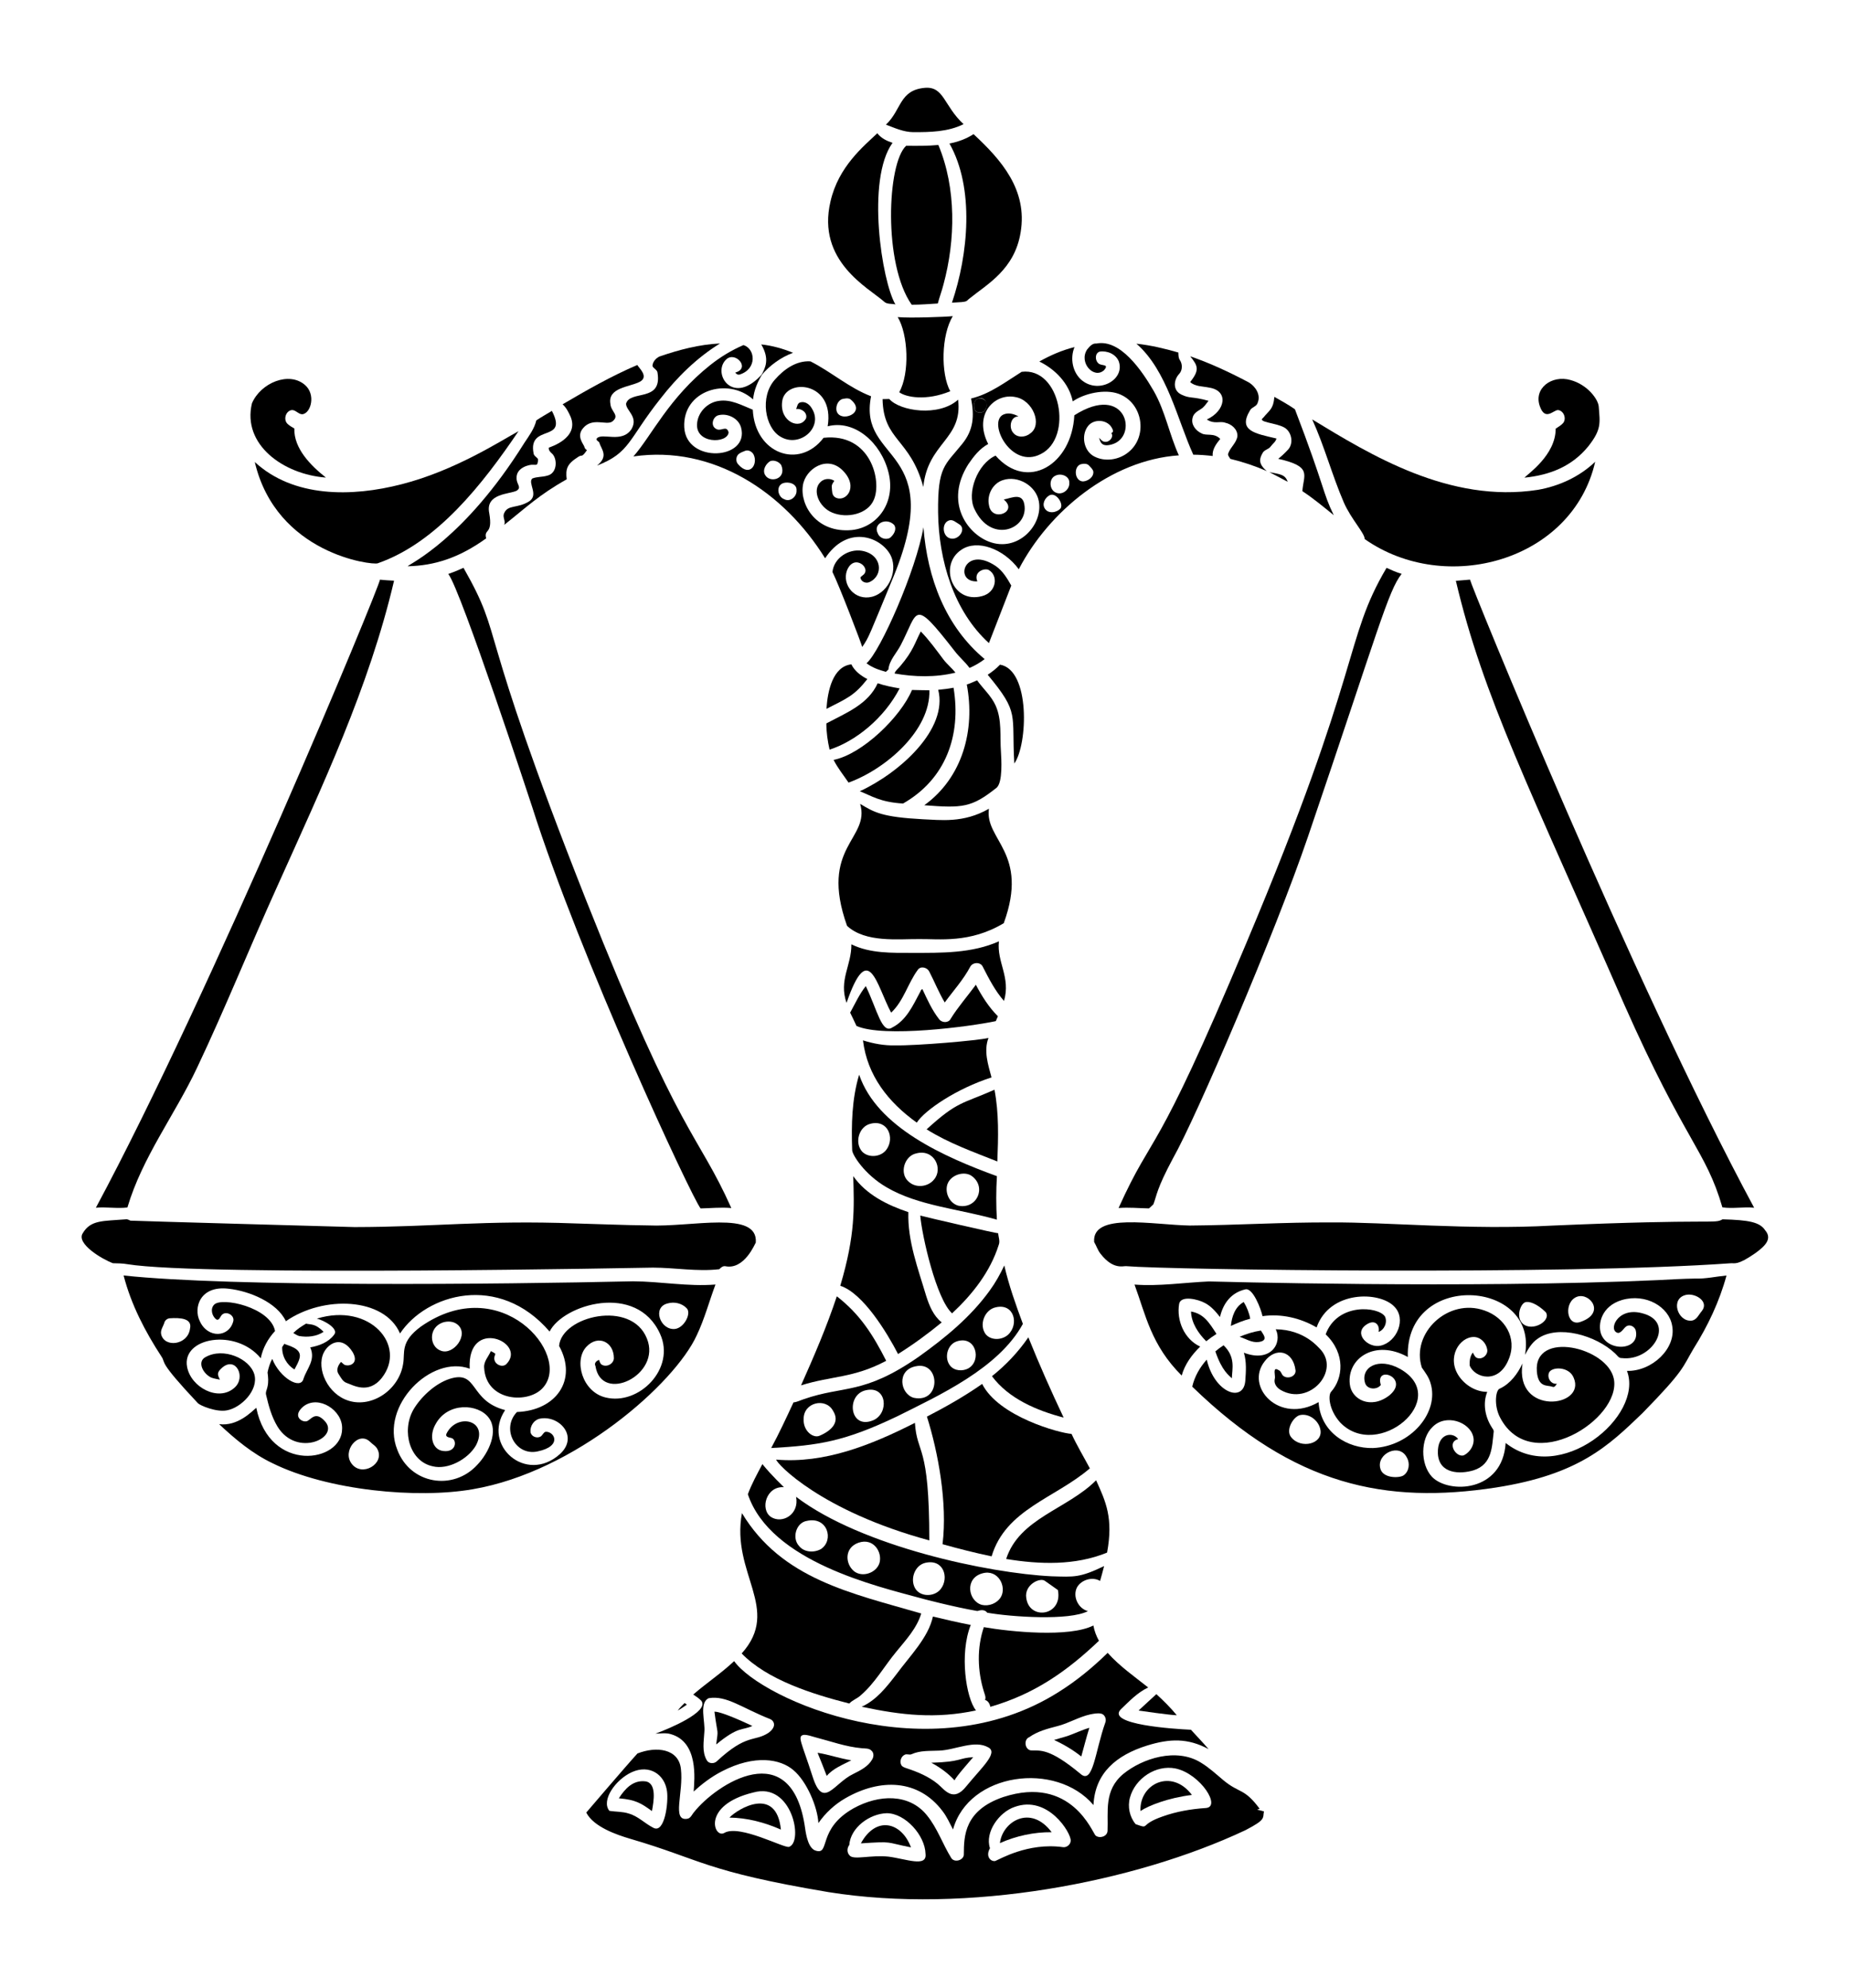 <?xml version="1.0" encoding="UTF-8"?>
<!DOCTYPE svg  PUBLIC '-//W3C//DTD SVG 1.1//EN'  'http://www.w3.org/Graphics/SVG/1.1/DTD/svg11.dtd'>
<svg enable-background="new 0 0 1633 1754.971" version="1.1" viewBox="0 0 1633 1755" xml:space="preserve" xmlns="http://www.w3.org/2000/svg">

	<path d="m816.32 77.545c17.051-1.434 16.61 15.682 34.212 32.082-13.713 6.819-29.405 7.088-44.381 7.054-8.511-0.076-16.34-3.67-24.135-6.634 13.925-13.04 11.662-30.457 34.304-32.502z"/>
	<path d="m774.4 117.65c3.317 4.327 8.351 6.81 13.444 8.46-23.438 32.552-9.412 122.42 2.525 142.66-3.376-0.867-7.509 0.084-10.135-2.593-13.409-11.941-59.624-35.466-47.159-88.324 7.056-30.829 29.076-48.524 41.325-60.199z"/>
	<path d="m838.08 126.71c7.517-1.431 14.833-4.1 21.273-8.275 24.502 22.751 47.821 49.168 41.552 86.733-5.281 32.75-29.65 45.831-44.709 58.052-4.282 3.086-0.504 3.253-15.902 3.999 14.462-42.638 20.05-101.13-2.214-140.51z"/>
	<path d="m799.88 128.7c9.445 0.101 18.966 0.21 28.412-0.699 15.964 38.096 15.123 83.932 4.563 122.98-1.44 5.733-3.561 11.264-5.059 16.971-7.677 0.429-15.346 1.12-23.032 1.086-25.278-35.865-21.711-125.07-4.884-140.34z"/>
	<path d="m841.06 279.12c-10.267 16.604-10.724 50.89-2.273 66.294-21.095 8.745-39.167 5.35-45.029 0.867 9.353-16.686 7.929-51.002-1.347-66.327 10.471 1.026 42.237-0.16 48.649-0.834z"/>
	<path d="m967.9 303.28c21.076-4.041 40.07 23.857 50.577 42.041 10.11 17.762 13.688 38.202 22.089 56.697-60.198 4.127-114.91 49.83-141.28 100.54-13.401-18.148-36.78-26.702-50.711-17.173-20.085 13.19-8.166 47.983 18.217 40.929 12.851-3.243 14.77-18.303 5.775-23.201-4.125-1.763-13.365 1.941-9.85 10.152-21.055 1.12-11.699-32.426 16.34-13.461 6.095 4.276 9.992 10.817 13.587 17.173-0.419 1.006-19.707 50.732-19.724 50.787-31.134-28.247-44.387-73.377-44.869-115.42-0.406-40.729 5.985-41.378 21.281-60.418 10.092-12.386 10.77-24.656 7.854-40.096 16.618-3.973 30.423-14.648 44.642-23.563 34.319-4.337 45.722 58.146 16.979 72.548-26.348 13.83-47.294-28.126-33.185-34.784 4.344-2.012 9.428-0.657 13.393 1.633-7.046-0.143-8.679 9.816-4.765 14.286 3.527 4.706 10.75 4.344 14.993 0.808 11.312-7.575 2.536-29.432-12.838-32.183-17.888-3.82-37.705 14.666-24.127 41.426-7.517 4.041-12.872 10.977-17.586 17.897-21.106 33.543-0.964 60.91 18.2 68.28 25.212 9.832 48.1-14.442 44.07-35.702-2.542-13.705-18.419-22.931-31.594-18.621-9.134 2.795-14.488 13.25-12.35 22.401 2.566 15.234 26.296 5.515 12.964-5.253 7.151-1.331 17.371-6.949 18.461 6.263 1.723 20.494-29.826 32.484-44.17 2.357-7.258-14.361 2.496-40.185 18.512-47.378 28.077 31.96 67.305 8.022 69.526-35.601 46.033-29.33 57.026 19.262 32.991 25.751-8.725 2.421-10.101-1.874-11.078-5.901 1.389 1.515 2.795 3.443 5.068 3.569 3.99 0.505 8.115-4.159 5.649-7.888 2.643-0.488 1.17-3.224 0.362-4.706-4.293-7.383-16.264-7.896-21.197-0.926-5.943 8.166-3.46 21.618 5.716 26.408 9.664 5.093 22.199 3.047 30.44-3.889 17.199-14.062 12.52-43.547-8.881-51.385-12.109-4.385-29.991-0.534-40.458 6.684-3.277-16.057-15.701-28.462-29.498-35.197 9.757-5.506 20.145-10.026 31.047-12.737-4.15 9.976-1.76 22.78 6.878 29.641 15.169 11.854 37.841-1.177 32.191-17.013-2.626-6.474-10.253-9.673-16.887-8.62-4.142 1.305-4.192 7.383-1.389 10.043 2.41 3.108 10.476 0.292 5.236 6.381-8.99 8.102-22.481-6.783-14.917-18.276 2.131-2.547 4.572-5.713 8.319-5.3m-104.08 48.531c-3.999 0.8-4.42 5.514-3.906 8.814 0.943 4.63 8.368 4.815 10.068 0.623 2.745-4.184-0.732-11.314-6.162-9.437m90.033 58.094c-6.516 2.366-5.329 14.959 2.164 15.128 4.436-0.269 9.63-3.898 9.041-8.831-0.581-2.18-2.407-3.696-3.864-5.278-1.886-1.97-4.967-1.625-7.341-1.019m-21.972 9.934c-6.364 2.509-5.867 12.804 0.362 15.153 5.607 2.374 12.063-2.812 11.626-8.721 0.354-5.986-7.273-8.714-11.988-6.432m-5.875 17.661c-3.754 2.273-6.415 7.501-3.704 11.541 3.073 4.899 10.725 3.628 13.983-0.387 2.585-4.494-4.623-14.786-10.279-11.154m-88.375 21.997c-6.541 2.332-5.842 13.562 0.648 15.692 7.842 2.685 15.374-8.471 8.14-12.518-2.719-1.524-5.387-4.386-8.788-3.174z"/>
	<path d="m582.01 314.79c17.283-5.969 35.205-10.691 53.54-11.558-20.524 12.669-37.941 29.851-52.664 48.843-28.483 35.947-26.584 47.619-55.914 58.987 10.721-8.524 3.645-14.461 1.911-20.625-0.892-0.976-3.022-1.801-2.046-3.401 4.828-5.32 22.246 4.642 30.626-8.25 6.25-10.904-5.011-16.251-4.824-22.426 3.471-12.256 31.931-1 27.789-27.048-0.109-2.812-3.452-3.78-4.47-6.07-1e-3 -3.662 2.929-6.903 6.052-8.452z"/>
	<path d="m1003.1 303.44c12.569 1.355 24.893 4.277 37.024 7.778 0.109 2.315 0 4.815 1.431 6.819 2.323 3.569 2.273 8.763-0.615 12.013-4.535 4.635-6.344 14.073 1.549 18.183 8.125 3.987 9.122 1.424 24.27 5.632-2.046 2.559-3.771 5.522-6.667 7.24-3.073 1.945-6.785 4.016-7.417 7.955-1.473 5.716 2.761 11.188 7.77 13.461 4.426 2.671 11.036-0.769 16.668 4.984-3.51 4.327-7.164 9.134-6.692 15.077-5.682-0.657-11.39-1.12-17.098-1.145-13.89-30.298-23.002-74.387-50.223-97.997z"/>
	<path d="m671.97 304.09c9.664 1.027 19.076 3.712 28.058 7.366-10.843 4.049-20.473 11.087-27.957 19.867 3.586-6.853 7.486-14.23-0.101-27.233z"/>
	<path d="m627.14 322.14c8.906-7.046 18.68-13.006 29.127-17.493 10.577 3.326 12.101 20.997-3.106 25.945-1.599 0.598-3.308-0.286-4.15-1.65 13.889-3.808-0.136-19.284-8.056-11.533-12.832 12.25 6.13 42.342 32.334 12.249-4.386 6.97-7.736 14.69-8.561 22.965-22.364-20.177-62.498-7.842-60.729 24.758 1.735 32.039 57.819 28.793 50.139 0.067-2.231-8.115-11.718-12.779-19.648-10.91-4.942 0.934-7.45 8.494-3.157 11.617 4.855 3.935 9.749-3.564 11.811 3.569-0.845 10.201-30.075 10.338-27.772-8.401 1.044-9.774 9.311-18.023 19-19.354 10.7-1.717 20.532 3.906 30.104 7.762 1.877 38.656 40.912 53.167 62.497 24.8 41.649-4.513 51.663 38.159 44.364 54.685-5.256 12.702-23.764 16.781-36.746 11.348-11.688-4.786-17.837-19.607-10.523-26.804 3.148-3.367 8.637-3.78 12.417-1.221-1.229 1.658-2.568 3.502-2.264 5.691 0.303 3.056-0.059 6.937 2.938 8.822 9.061 5.138 21.23-8.643 7.097-23.293-13.903-14.651-33.468-1.722-35.567 12.905-2.625 17.232 12.034 42.127 43.11 39.313 23.283-2.416 39.117-25.01 32.427-51.048-6.504-25.844-29.632-46.742-53.641-40.551 6.527-39.894-37.587-42.818-40.163-21.972-2.415 17.962 15.696 25.476 21.096 14.926 1.397-5.009-4.133-8.991-8.738-8.166 0.892-2.138 1.069-5.396 3.839-5.943 4.26-1.128 8.242 2.037 10.144 5.632 10.29 16.661-11.155 35.05-28.016 24.581-13.412-7.93-18.264-35.037-4.815-50.19 7.837-9.024 18.865-17.013 31.4-16.214 18.444 9.26 34.144 23.403 53.557 30.828-11.916 59.906 68.991 43.156 18.124 163.32-19.737 47.656-19.955 49.465-25.928 58.01-0.899-3.459-20.286-54.25-26.257-66.176 1.187-12.307 14.218-20.717 25.987-18.739 18.11 3.218 19.229 22.068 6.617 27.654-3.199 1.549-7.905-0.522-7.871-4.378 0.631-0.581 1.288-1.128 1.987-1.642 8.537-5.873-7.824-20.027-14.016-4.032-4.338 12.552 7.019 26.757 22.182 23.007 15.515-4.075 23.933-24.691 15.431-38.379-9.327-15.047-37.479-24.871-56.815 4.394-36.294-58.499-98.783-100.11-169.22-89.915 16.098-18.256 31.164-51.607 68.033-80.846m116.04 30.246c-3.654 1.557-5.43 6.053-4.857 9.833 2.241 11.94 28.044 2.582 12.105-9.866-2.256-1.137-4.933-0.472-7.248 0.033m-85.571 45.695c-1.776 0.657-3.536 1.389-5.11 2.424-2.946 2.054-3.418 6.793-0.935 9.403 10.318 11.836 17.763-0.153 13.646-8.587-1.363-2.643-4.705-4.461-7.601-3.24m22.418 8.965c-3.906 2.264-7.189 7.728-4.765 12.139 4.169 7.743 19.386 3.897 14.37-8.469-1.928-3.047-6.137-4.781-9.605-3.67m11.061 19.581c-6.331 2.492-4.63 12.122 1.237 14.151 5.177 2.77 11.163-2.416 10.784-7.812 0.506-6.104-7.441-8.031-12.021-6.339m83.762 44.305c1.465 4.184 7.012 6.095 10.792 3.906 3.191-2.635 6.297-7.467 3.569-11.457-6.92-6.921-18.898-0.964-14.361 7.551z"/>
	<path d="m1050.6 314.57c17.956 6.171 35.18 14.277 51.941 23.167 5.733 3.578 10.514 10.86 7.644 17.72-0.808 3.544-5.261 3.855-6.794 6.861-10.828 17.963 4.215 20.354 23.31 24.825-0.497 2.795-3.342 4.638-4.958 6.903-1.827 2.829-5.935 2.946-7.341 6.095-2.28 4.182-4.457 8.919 3.805 15.784-10.405-4.554-21.197-8.149-32.225-10.817-0.775-1.549-2.568-3.031-1.776-4.908 1.945-5.438 7.332-9.26 8.065-15.187 0.21-6.086-5.219-10.607-10.75-11.794-4.915-1.764-9.514 1.585-16.247-2.862 16.617-7.666 19.474-25.46 2.054-28.142-5.64-1.238-12.282-0.775-16.777-4.899 8.589-10.842 6.811-14.346 0.049-22.746z"/>
	<path d="m496.62 356.95c21.408-12.585 43.051-24.91 65.915-34.717 1.611 2.841 10.539 10.442 2.088 14.909-8.948 4.575-28.176 5.013-25.852 19.236 0.388 7.351 8.947 10.334 1.423 15.961-5.386 3.241-17.508-4.051-25.558 5.75-6.093 7.14 0.487 13.982 1.136 16.222 0.311 1.322 1.044 2.475 2.34 3.073-4.959 7.317-4.088 3.536-7.652 5.935-10.107 6.401-11.3 10.645-10.237 19.867-24.425 13.685-35.923 25.017-55.148 40.206 1.49-3.46-1.709-6.802-0.126-10.178 3.323-7.995 11.726-3.979 22.266-10.666 8.482-5.74-1.453-15.966 2.568-20.044 4.091-1.726 8.738-1.237 12.989-2.483 9.637-1.989 9.306-15.604 4.302-19.741-1.482-1.313-2.972-2.913-2.643-5.059 1.004-0.478 27.171-8.368 19.202-27.385-1.802-3.941-3.747-7.956-7.013-10.886z"/>
	<path d="m269.41 340.07c9.305 8.355 5.171 23.878-1.86 25.558-4.243 0.775-6.794-4.807-11.078-3.359-4.638 1.599-6.28 8.553-2.66 11.946 1.751 1.684 3.906 2.862 5.994 4.1-0.505 17.621 14.419 32.663 27.864 43.32-37.513-2.792-74.017-29.096-65.283-65.536 7.711-18.193 33.008-28.616 47.023-16.029z"/>
	<path d="m1386.3 335.52c14.855 4.006 24.475 16.923 24.918 23.554 1.1 14.486 2.568 20.001-9.235 34.995-14.405 17.615-33.577 25.33-56.352 27.662 2.664-3.107 27.657-19.863 27.57-43.278 2.214-1.566 4.739-2.837 6.549-4.925 3.199-3.881 0.648-10.885-4.403-11.499-3.92-0.279-11.34 10.042-16.037-3.123-5.934-15.862 10.289-28.161 26.99-23.386z"/>
	<path d="m1124.9 350.38c6.103 3.519 12.4 6.903 18.141 10.961 26.905 70.252 24.183 72.953 34.279 93.501-9.041-7.324-17.973-14.816-27.713-21.206 0.947-14.455 9.256-21.718-21.323-28.555 2.845-2.256 5.497-4.739 7.98-7.391 5.985-5.396 4.251-16.365-2.618-20.254-7.392-4.249-24.223-4.557-18.655-8.57 5.776-7.066 8.93-7.521 9.909-18.486z"/>
	<path d="m869.99 361.25c-1.701 4.192-9.125 4.007-10.068-0.623-2.313-14.862 16.221-8.757 10.068 0.623z"/>
	<path d="m779.04 352.38c1.961 0 3.94-0.017 5.926-0.118 9.374 10.748 43.713 15.99 60.763 0.598 4.233 35.16-26.779 37.751-30.727 77.044-11.586-42.92-35.235-40.632-35.962-77.524z"/>
	<path d="m473.42 371.13c4.479-2.946 9.151-5.59 13.73-8.368 14.783 28.35-21.158 11.009-16.188 37.343 0.202 2.332 2.643 3.342 3.889 5.085 0.252 1.364-0.084 2.753-0.446 4.091-0.657 1.743-2.711 0.901-4.083 1.044-2.293-0.298-14.675 2.111-14.345 11.685-0.121 5.756 4.772 8.047 0.168 11.179-6.161 3.249-28.023 2.176-24.261 20.035 3.361 19.287-5.049 13.115-2.753 22.089-24.014 17.316-45.791 24.122-69.307 24.623 1.932-2.246 50.009-24.074 103.06-108.97 4.126-6.236 8.789-12.432 10.54-19.84z"/>
	<path d="m1158.3 370.31c50.942 30.926 121.13 74.321 199.24 62.143 18.688-3.283 36.788-11.567 50.543-24.783-20.037 87.673-132.03 118.5-203.47 68.255 0.087-5.162-11.906-17.461-18.411-32.309-10.379-24.026-17.038-49.474-27.906-73.306z"/>
	<path d="m457.69 380.69c-31.503 46.515-71.968 98.489-124.31 116.64-4.815 1.815-89.415-8.204-108.48-89.427 34.046 31.439 85.371 31.089 129.75 19.581 46.989-12.008 87.153-38.167 103.04-46.797z"/>
	<path d="m1120.5 416.84c9.223 1.84 13.988 1.961 16.113 8.502-5.321-2.946-10.767-5.64-16.113-8.502z"/>
	<path d="m815.12 465.52c3.523 45.008 19.447 87.531 54.054 116.39-4.117 3.14-8.612 5.758-13.368 7.795-3.906-5.337-9.058-9.58-13.057-14.833-37.28-47.819-31.798-35.822-47.58-5.514-3.662 7.231-10.152 13.326-10.986 21.761-0.774 0.665-1.541 1.339-2.281 2.037-5.994-1.701-12.047-3.704-17.013-7.593 12.225-10.306 43.983-82.805 50.231-120.04z"/>
	<path d="m395.69 506.75c4.563-1.583 9.058-3.393 13.444-5.447 37.4 65.95 8.362 40.634 108.33 293.7 83.944 211.77 97.86 204.05 128.07 271.54-9.024-0.792-18.066 0.118-27.09 0.354-7.54-8.838-106.78-222.13-148.72-354.58-0.328-1.012-63.129-192.31-74.022-205.56z"/>
	<path d="m1223.9 501.34c4.336 1.987 8.721 3.94 13.326 5.295-12.025 15.37-19.985 47.706-82.625 231.9-29.16 85.636-98.81 248.24-119.15 284.01-14.747 27.493-14.306 32.842-17.342 40.685-1.38 1.145-2.509 2.61-3.973 3.645-8.923-0.21-17.855-1.069-26.77-0.362 32.222-71.171 30.168-36.855 112.64-233.59 103.58-245.8 85.816-267.01 123.9-331.58z"/>
	<path d="m335.38 511.78c4.142 0.337 8.292 0.775 12.459 0.892-22.081 94.296-63.654 182-102.77 269.15-24.27 53.489-46.082 108.06-71.26 161.15-19.581 41.443-48.203 78.694-61.344 123.08-9.26 1.12-18.562-0.631-27.831 0.21 101.72-189.47 249.87-546.91 250.75-554.48z"/>
	<path d="m1285.1 512.79c4.142-0.412 8.317-0.606 12.476-1.052 0.467 4.194 142.62 353.66 250.8 554.54-9.336-0.951-18.722 1.027-28.024-0.337-14.596-50.401-32.612-57.129-86.775-179.41-83.558-191.24-124.3-271.01-148.48-373.74z"/>
	<path d="m812.78 557.5c7.45 7.618 13.646 16.331 20.061 24.825 3.182 4.142 7.307 7.442 10.565 11.533-17.602 4.319-36.03 3.856-53.792 0.749 0.825-2.719 3.283-4.327 4.992-6.44 11.708-13.79 12.881-20.571 18.174-30.667z"/>
	<path d="m751.47 586.54c2.938 5.901 8.376 10.051 14.143 12.989-11.397 14.488-17.434 16.813-36.089 26.29 1.001-16.264 5.805-37.454 21.946-39.279z"/>
	<path d="m871.83 595.71c3.94-2.568 7.644-5.514 10.91-8.907 26.857 4.727 24.507 70.553 12.594 87.272-2.641-44.17 5.059-44.05-23.504-78.365z"/>
	<path d="m853.39 604.3c3.165-0.85 6.044-2.458 9.083-3.67 5.379 7.492 12.56 13.764 16.382 22.317 5.699 12.796 3.679 27.098 4.672 40.677 0.296 5.389 1.962 27.561-4.1 32.048-21.944 17.437-29.877 17.832-63.558 15.254 33.82-24.453 45.101-66.404 37.521-106.63z"/>
	<path d="m774.74 603.23c6.28 2.164 12.821 3.401 19.362 4.521-13.584 26.247-38.687 46.601-61.84 54.087-1.726-7.593-2.854-15.372-2.828-23.167 18.107-9.571 36.829-16.924 45.306-35.441z"/>
	<path d="m828.16 609c4.529-0.429 9.058-0.96 13.536-1.827 6.943 41.985-6.796 80.64-44.566 102.24-20.36-1.219-27.864-6.817-38.16-10.843 35.52-16.453 78.054-54.879 69.19-89.569z"/>
	<path d="m805.02 609.15c5.118 0.202 10.237 0.16 15.355 0.278 1.03 35.316-38.139 69.391-71.353 81.522-4.495-6.617-9.588-12.88-13.2-20.052 25.39-5.118 59.18-37.912 69.198-61.748z"/>
	<path d="m759.25 709.71c12.492 7.526 19.3 11.656 55.274 13.587 15.343 0.569 35.832 3.712 58.406-9.277-4.002 27.58 35.834 38.612 13.09 101.04-29.907 17.965-57.422 13.758-74.788 14.025-18.384-0.158-47.273 3.382-63.532-11.659-24.99-70.103 20.734-76.464 11.55-107.72z"/>
	<path d="m805.38 841.27c25.65-8e-3 52.437 0.488 76.37-10.195-2.045 18.422 10.639 31.839 4.47 52.614-7.913-8.982-13.385-19.766-18.798-30.348-2.138-4.302-8.923-3.872-11.028 0.236-6.078 11.449-14.867 21.062-22.468 31.476-5.27-8.797-9.016-18.377-13.747-27.435-1.827-3.502-7.442-4.992-9.976-1.456-8.873 11.988-12.467 27.486-23.596 37.882-12.929-24.201-19.843-65.282-39.364-8.612-7.038-20.287 4.463-32.936 4.268-51.713 16.669 8.166 35.778 7.526 53.869 7.551z"/>
	<path d="m839.16 899.47c6.566-10.624 14.892-19.993 22.233-30.062 5.261 10.026 11.39 19.783 19.454 27.822-0.623 1.414-1.237 2.845-1.844 4.293-22.557 4.812-99.104 14.945-122.99 4.243-1.835-3.931-3.637-7.871-5.573-11.727 4.361-7.938 8.132-16.323 13.798-23.436 10.241 21.275 14.224 42.768 23.462 36.484 12.173-6.179 18.091-19.193 24.177-30.651 0.766-1.019 0.892-2.946 2.382-3.098 4.26 9.209 8.502 18.596 14.816 26.635 2.425 3.133 8.208 3.344 10.085-0.503z"/>
	<path d="m872.52 916.37c-4.336 11.491-0.337 23.613 2.711 34.86-30.607 9.765-58.948 28.867-65.982 39.919-25.198-18.058-43.686-41.503-47.504-72.633 9.201 2.904 18.79 4.672 28.471 4.42 18.718 0.338 72.958-4.23 82.304-6.566z"/>
	<path d="m758.37 948.81c15.847 46.575 75.263 72.669 121.61 89.595-0.783 12.771-0.774 25.617-0.033 38.404-33.38-9.582-69.47-12.178-97.315-28.555-19.851-11.481-30.461-29.079-30.415-32.806-0.783-22.316-0.329-45.087 6.153-66.638m10.06 43.303c-10.405 2.425-14.387 17.039-7.282 24.758 5.859 5.808 16.836 4.622 21.483-2.155 7.261-10.271 0.994-26.485-14.201-22.603m40.374 26.19c-10.573 2.18-15.212 17.821-6.743 24.926 6.289 5.927 17.097 4.782 22.418-1.877 8.152-9.407 0.256-27.234-15.675-23.049m27.443 27.342c-2.374 7.4 1.886 16.601 9.529 18.79 16.312 3.511 25.362-16.053 12.249-25.996-6.652-5.071-18.97-1.285-21.778 7.206z"/>
	<path d="m877.83 962.09c3.99 20.86 3.376 42.226 2.526 63.339-21.231-8.444-42.975-16.163-62.421-28.369 27.389-25.058 31.321-22.287 59.895-34.97z"/>
	<path d="m753.17 1038.4c11.499 16.374 30.146 25.566 48.632 31.754-0.774 25.575 8.578 49.811 15.725 73.946 2.761 8.646 6.381 17.628 13.739 23.411-12.274 10.068-25.086 19.497-38.556 27.906-9.796-18.888-30.857-53.7-50.998-60.249 13.532-45.428 12.198-69.128 11.458-96.768z"/>
	<path d="m812.32 1073.2c5.17 1.441 66.934 15.746 68.735 15.582 0.295 3.452 1.886 7.013 0.48 10.422-7.433 23.63-23.218 43.598-41.115 60.3-13.873-12.472-26.572-68.172-28.1-86.304z"/>
	<path d="m111.05 1076.5c1.482-0.261 2.77 0.656 4.117 1.17 0.445 0.227 197.25 5.686 197.75 5.682 70.456-0.097 114.7-6.221 194.59-3.224 21.542 0.556 43.068 1.541 64.618 1.76 38.124 1.773 97.226-13.699 95.008 15.136-0.724 1.014-10.102 24.241-26.804 20.894-2.189-0.412-4.024 1.162-5.413 2.643-19.513 2.273-39.018-1.38-58.54-1.414-1-0.027-397.19 7.889-464.01-3.039-4.201-0.774-8.452-0.724-12.678-0.85-9.735-3.588-32.562-17.339-26.669-26.425 7.058-12.009 17.972-10.662 38.033-12.333z"/>
	<path d="m1520.5 1076.5c23.022 0.628 32.863 2.387 37.621 9.689 6.361 7.467 0.26 13.655-8.511 20.069-16.365 11.387-18.311 8.645-22.174 9.05-146.16 10.551-495.35 5.786-533.43 2.542-2.515-0.251-11.473 3.403-22.544-10.918-2.517-3.107-3.637-7.004-5.649-10.388-2.121-26.382 51.998-15.114 84.477-14.547 41.839-0.311 83.644-3.005 125.49-2.728 46.791-0.424 121.06 6.815 194.5 2.77 143.44-6.226 142.77-1.217 150.22-5.539z"/>
	<path d="m873.62 1139.4c5.043-6.92 9.226-14.42 12.88-22.157 4.032 17.611 10.136 34.666 16.399 51.579-21.392 39.234-74.017 63.13-110.98 81.648-46.698 22.302-69.292 25.628-111.18 27.957 7.097-13.149 13.385-26.719 19.665-40.273 3.165-0.311 6.011-1.852 9.008-2.82 35.542-12.427 52.614-3.497 101.43-37.402 23.311-16.652 45.931-35.121 62.775-58.532m5.38 14.782c-10.051 2.063-15.085 15.734-8.864 23.849 4.857 5.724 14.505 5.143 19.774 0.278 9.769-9.136 5.314-27.93-10.91-24.127m-34.591 30.138c-8.46 2.921-11.205 14.959-5.539 21.635 3.855 4.47 10.91 4.84 15.902 2.147 12.111-6.96 6.684-29.539-10.363-23.782m-36.139 21.938c-17.027 3.375-13.822 24.435-1.625 27.847 24.392 4.984 23.515-32.651 1.625-27.847m-43.767 21.104c-18.155 3.711-14.7 35.458 6.406 26.509 13.801-5.954 12.348-30.612-6.406-26.509m-55.131 25.541c-0.487 10.465 8.512 17.403 14.37 14.555 10.843-4.708 17.734-12.274 11.558-21.93-6.429-11.883-26.128-7.509-25.928 7.375z"/>
	<path d="m109.13 1126.1c95.44 10.223 330.3 7.827 449.58 5.127 24.312 0.118 48.497 4.815 72.835 2.854-5.564 14.9-9.647 30.382-16.508 44.785-19.315 42.46-107.37 120.57-197.69 135.93-48.891 8.578-127.91 1.256-176.92-23.015-17.67-8.452-32.831-21.105-46.999-34.448 16.352 2.149 28.766-11.104 32.789-14.437 11.793 58.13 75.806 48.643 75.764 18.512 0.644-16.305-20.869-30.088-34.111-19.749-9.9 8.32-1.952 13.711 2.105 13.233 4.022 0.042 7.587-10.298 16.727-0.227 13.635 14.5-24.647 32.739-41.78 4.773-5.127-8.485-7.77-18.158-9.992-27.73-0.817-2.551 0.749-4.9 1.17-7.332 1.002-4.184 0.657-8.494 0.059-12.686 0.842-4.142 2.113-8.258 4.15-11.962 6.616 16.771 24.999 27.57 27.57 17.619 3.032-9.245 10.949-16.656 5.977-27.78 7.863-1.397 16.037-4.478 20.987-11.07 4.738-5.355-9.145-12.926-15.145-14.319 46.98-14.417 79.66 23.822 57.362 52.286-11.922 15.165-26.084 6.029-30.92 4.546-3.662-1.212-5.303-4.958-7.282-7.913-2.399-3.477-0.379-7.947 2.189-10.691 1.338 1.002 2.374 2.601 4.159 2.913 3.846 0.904 11.674-1.814 6.154-11.457-9.504-15.366-21.539-8.083-25.76 0.699-6.411 13.929 3.609 36.454 22.308 42.158 20.631 6.356 44.38-9.781 47.934-32.578 1.846-10.064-2.897-19.346 15.835-33.058 70.234-48.872 132.64 24.438 108.11 53.498-12.293 15.264-50.843 13.205-52.429-17.072-0.505-5.59 3.915-9.782 5.91-14.639 1.406 0.606 2.77 1.389 4.016 2.349-0.53 1.793-1.507 3.67-0.749 5.581 1.01 4.318 7.071 6.701 10.447 3.527 18.764-19.203-34.789-42.02-32.377 4.049-33.754-12.452-79.491 32.578-63.911 71.563 11.477 30.527 49.412 36.627 70.696 13.225 10.318-10.778 18.912-29.936 9.959-41.561-9.305-12.413-36.051-13.895-46.746 5.548-6.254 10.604-2.908 22.947 6.718 23.908 11.942 1.478 12.325-10.452 6.844-11.558-1.894-0.446-5.253-0.85-4.108-3.62 9.098-18.865 37.839-12.285 26.105 10.177-7.095 12.386-24.929 21.814-38.202 18.486-20.088-4.186-27.682-30.614-17.257-49.642 6.201-10.791 18.864-23.256 32.301-27.57 25.334-7.995 16.814 19.298 48.902 27.603-20.85 30.821 18.328 65.866 48.43 38.766 16.963-15.681-1.117-34.602-17.805-31.19-5.194 1.061-8.721 6.465-8.258 11.626 0.396 3.788 4.967 5.876 8.317 4.445 2.197-0.833 2.719-3.662 4.899-4.487 7.84-0.642 15.248 12.689-6.878 17.308-19.63 4.353-32.474-20.111-18.276-34.784 34.297-1.229 53.816-28.172 37.175-58.355 2.268-26.399 63.81-41.024 77.481-6.574 13.329 32.177-40.173 58.019-45.374 24.32-1.414-2.534 0.901-4.672 3.165-5.379 0.573 1.482 0.909 3.334 2.45 4.226 4.226 2.559 10.523-0.724 10.641-5.716 0.042-14.295-13.855-21.224-24.27-10.077-11.269 12.043-3.718 39.684 16.794 44.692 29.543 7.433 62.242-25.555 48.262-56.107-20.654-45.758-85.595-25.936-97.517-2.063-44.917-52.248-108.92-33.073-132.02 1.692-13.881-32.109-67.961-33.724-100.78-10.801-7.675-16.593-32.347-26.722-50.484-28.681-25.477-3.134-31.261 17.041-25.49 28.605 6.985 15.522 25.992 14.536 29.59-0.059 1.204-5.379-6.642-9.403-10.27-5.303-1.322 1.465-2.349 5.388-4.908 3.729-3.704-2.887-5.329-9.268-1.768-12.888 6.492-7.051 49.672 2.224 53.784 23.243-6.221 6.709-10.851 15.035-12.611 24.059-22.075-26.828-70.087-18.402-65.014 7.719 3.413 18.016 27.725 30.937 41.754 18.327 10.545-9.182 1.394-27.892-10.548-17.973-5.174 4.504-4.52 6.132-2.273 10.809-2.601-0.581-5.278-0.892-7.753-1.886-7.81-3.89-12.265-14.281-4.883-18.049 15.726-8.858 38.932 1.323 43.034 15.212 3.976 13.926-11.702 29.649-24.32 31.846-9.36 1.787-23.783-4.403-25.507-6.356-35.902-38.244-27.894-34.796-32.124-41.131-14.439-22.091-26.822-45.932-33.422-71.599m480.23 24.649c-13.943 3.368-6.516 23.748 6.322 22.569 8.257-0.863 14.919-13.907 10.447-18.335-4.217-4.428-10.977-5.893-16.769-4.234m-439.65 13.132c-2.189 0.278-4.159 1.86-4.681 4.049-1.019 3.325-3.586 6.364-2.761 10.068 2.824 12.104 23.512 9.652 25.448-4.849 2.209-9.278-8.512-9.905-18.006-9.268m241.06 3.738c-12.89 4.598-11.837 21.504-1.44 24.943 11.003 4.15 25.052-14.412 14.614-23.091-3.594-3.056-8.864-3.275-13.174-1.852m-80.218 124.82c9.038 11.8 29.134-0.04 22.738-12.77-1.364-2.997-4.445-4.52-6.65-6.768-10.269-9.963-25.033 8.239-16.088 19.538z"/>
	<path d="m1496.5 1128.8c9.243 0.328 18.318-1.835 27.485-2.677-6.213 22.889-16.483 44.532-29.085 64.576-9.962 16.711-7.583 18.559-45.08 56.916-30.153 28.996-56.086 54.221-129.43 65.688-97.228 14.829-177.72-1.401-268-89.065 2.063-8.923 6.701-17.089 12.821-23.84 6.766 29.337 32.285 38.424 34.001 18.882 0.598-8.334 1.254-16.912-1.246-25.011 23.586 9.123 34.271-8.419 28.1-20.684 25.867 0.32 37.85 16.443 38.85 17.064 18.936 19.321-9.016 50.982-34.271 36.628-3.401-1.86-6.314-5.48-5.472-9.555 0.808-2.812-0.682-5.708 0.202-8.444 0.96-1.229 2.467-8e-3 3.519 0.505 2.222 0.977 2.18 3.99 4.26 5.186 3.847 2.685 10.725 0.235 10.438-4.933-2.039-17.782-17.676-21.008-27.342-8.048-17.546 22.3 12.869 55.919 47.664 35.929 1.797 27.026 25.777 41.089 48.051 40.517 33.543-1.466 58.873-31.76 50.711-57.505-1.456-5.051-4.63-9.269-7.593-13.469-9.902-30.426 23.227-61.88 55.325-50.442 17.762 6.107 29.009 24.168 21.492 42.655-8.95 23.043-30.314 16.835-34.599 5.927-0.21-3.906 0.235-8.3 2.769-11.449 1.052 1.902 2.004 4.563 4.504 4.975 4.344 1.052 8.932-3.157 8.216-7.602-0.833-5.708-5.682-10.944-11.643-11.137-12.876-0.216-24.549 18.178-13.259 34.649 5.573 8.082 14.934 13.781 24.901 13.798-4.032 10.085-1.953 21.719 3.67 30.76 0.8 1.532 2.433 2.955 1.995 4.891-1.516 12.321-1.116 28.247-17.577 33.564-11.805 3.641-30.716 3.477-31.653-14.774-0.667-18.03 13.034-19.573 17.914-12.77-10.16 2.61-2.457 16.24 4.756 14.437 6.069-2.82 10.321-10.144 8.477-16.811-3.198-12.76-24.224-20.343-35.937-8.208-10.575 10.022-10.923 32.564-0.471 43.868 14.549 15.226 62.346 13.961 65.09-29.843 47.824 38.078 122.31-23.478 107.08-63.633 22 0.594 43.738-19.854 39.894-39.86-2.778-16.65-23.081-28.88-44.347-22.712-18.025 5.395-21.573 21.227-18.343 30.154 6.234 16.173 34.83 14.469 30.499-3.51-0.985-3.106-4.748-5.186-7.787-3.696-2.854 1.608-4.083 5.413-7.492 6.162-9.624-1.328-1.381-23.278 20.726-17.502 30.88 7.638 8.99 42.968-17.729 39.658-2.77 0.227-4.066-2.492-5.834-4.041-16.925-16.102-50.694-25.781-68.482-12.998-5.093 3.46-8.267 8.873-11.112 14.185 12.046-66.841-105.87-74.223-103.44 1.902-28.633-15.921-53.787 0.906-51.217 23.958 1.405 13.498 18.353 22.621 34.801 10.026 18.832-15.343-13.076-27.572-7.408-9.285-3.418 4.529-11.962 4.142-13.865-1.616-4.253-13.517 11.348-23.594 31.063-12.459 45.782 26.319-19.998 81.618-53.069 47.201-10.351-11.575-10.733-24.616-7.905-27.233 10.161-11.471 13.139-33.21-4.908-50.627 10.287-28.129 46.65-24.647 52.353-15.675 2.332 4.975-0.455 11.668-5.623 13.57 1.254-5.923-3.115-11.694-10.851-6.423-11.945 7.995 1.971 21.185 12.712 18.52 14.33-3.275 22.953-23.731 11.853-34.591-12.813-13.428-56.819-14.465-68.457 18.52-14.252-8.342-31.316-12.316-47.732-9.942-1.39-6.486-8.542-25.379-15.22-23.638-12.186 2.804-19.476 12.03-22.334 24.379-3.712-4.723-7.728-9.42-13.107-12.274-6.176-3.456-21.451-7.07-22.94 0.673-2.483 14.757 4.622 31.299 18.579 37.722-7.29 7.122-13.579 15.633-16.323 25.583-27.032-26.893-31.796-53.673-41.645-80.327 21.963 1.65 43.825-1.818 65.73-2.761 1.016-0.015 229.61 6.454 396.44-1.187 10.948-0.579 21.9-1.211 32.877-1.371m-8.098 14.387c-14.391 3.106-7.592 23.915 4.723 22.771 4.63-0.53 6.347-5.337 9.05-8.418 6.754-8.398-5.485-16.069-13.773-14.353m-96.027 1.566c-12.113 4.065-10.057 26.329 2.264 22.477 23.137-7.597 9.013-26.125-2.264-22.477m-46.258 5.051c-4.181 1.712-8.169 13.328-1.894 18.891 8.469 7.366 25.251-2.556 20.296-10.127-7.561-7.541-15.026-10.178-18.402-8.764m-198.52 99.528c-5.799 1.217-13.122 13.126-7.863 19.539 8.641 10.793 28.253 5.928 25.802-6.642-1.405-7.963-9.807-14.605-17.939-12.897m70.68 46.503c1.698 9.671 17.092 9.245 20.667 6.718 4.916-3.367 5.834-10.598 2.989-15.582-6.468-13.34-26.473-3.724-23.656 8.864z"/>
	<path d="m707.08 1223.1c11.508-25.785 22.695-51.789 31.585-78.618 20.544 15.94 31.857 33.923 43.598 56.933-28.99 15.42-48.099 13.166-75.183 21.685z"/>
	<path d="m1086.5 1170.6c0.775-8.132 3.696-16.971 11.348-21.079 2.744 4.521 4.782 9.504 5.724 14.732-5.901 1.507-11.541 3.839-17.072 6.347z"/>
	<path d="m1051.3 1157.9c11.051 1.898 15.992 9.565 22.485 19.8-3.148 1.97-6.162 4.133-9.05 6.465-7.012-7.096-13.048-15.969-13.435-26.265z"/>
	<path d="m258.9 1176.9c3.258-3.384 7.248-5.901 11.255-8.3 3.857 1.072 7.992-0.484 15.456 7.256-6.305 4.184-14.277 4.95-21.593 3.67-1.877-0.513-3.442-1.725-5.118-2.626z"/>
	<path d="m1094.2 1180.2c6.01-2.551 12.316-4.521 18.789-5.497 1.604 2.922 7.467 8.918-2.02 10.119-6.027 0.766-11.289-2.812-16.769-4.622z"/>
	<path d="m875.6 1215c12.324-9.782 23.218-21.34 32.133-34.313 9.622 23.942 20.111 47.538 31.147 70.865-23.971-6.262-48.53-16.769-63.28-36.552z"/>
	<path d="m251 1186.4c2.377 1.486 15.364 3.589 13.545 12.114-0.774 3.788-2.837 7.13-4.605 10.54-6.819-4.058-11.179-11.802-10.843-19.766 0.64-0.968 1.272-1.945 1.903-2.888z"/>
	<path d="m1072.8 1193.1c2.281-1.97 4.731-3.729 7.24-5.388 10.814 10.405 7.572 20.922 7.315 29.152-2.452-2.553-8.668-6.326-14.555-23.764z"/>
	<path d="m1424.6 1217.6c6.483 35.254-72.951 86.072-100.34 34.161-5.951-11.06-3.934-24.996-0.328-25.819 9.344-4.377 15.683-13.09 19.993-22.182-7.169 46.368 56.536 39.039 45.189 12.653-4.14-10.367-19.77-9.906-21.87-4.369-1.785 4.521 1.877 10.321 7.012 9.614-0.918 1.313-2.037 3.62-4.032 2.635-4.483-1.585-12.446 1.028-13.638-13.469-2.986-36.699 62.631-21.573 68.011 6.776z"/>
	<path d="m818.2 1250.7c16.794-8.671 33.252-18.04 48.758-28.866 14.535 28.905 68.633 43.531 78.887 44.103 4.84 10.43 10.784 20.296 16.172 30.449-30.615 26.319-74.306 36.136-86.716 77.675-14.572-3.047-29.001-6.709-43.32-10.725 4.456-36.157-3.835-81.066-13.781-112.64z"/>
	<path d="m807.61 1256.2c1.828 28.679 12.724 17.077 12.695 103.78-96.045-26.057-134.88-67.98-135.14-71.328 42.651 3.669 83.763-12.843 122.44-32.452z"/>
	<path d="m660.14 1319.2c3.409-9.235 8.233-17.88 12.813-26.576 8.475 10.462 18.724 19.997 19.017 20.372-15.782-1.078-21.179 19.481-11.558 26.214 10.015 6.575 25.345-2.188 22.292-17.712 57.923 43.966 170.28 67.519 225.53 70.166 20.113 0.579 24.708 1.363 46.368-8.999-1.103 4.386-2.323 8.738-3.561 13.09-6.785-4.024-16.66-1.027-20.423 5.792-3.973 8.023 1.111 18.587 9.689 20.886-16.608 8.581-67.362 5.129-88.88 1.389-2.121-2.972-5.758-2.45-8.738-1.498-21.153-3.641-49.377-11.099-50.392-11.441-37.213-10.216-132.24-31.882-152.16-91.683m52.185 23.529c-9.639 1.498-13.461 15.161-7.063 22.098 4.504 5.792 13.368 6.204 19.446 2.778 11.685-7.857 5.776-28.918-12.383-24.876m45.467 19.303c-12.594 4.438-11.802 18.494-4.091 25.011 7.257 6.01 19.774 1.768 22.595-7.029 2.807-9.523-5.189-22.615-18.504-17.982m59.012 17.745c-10.001 2.332-14.151 15.911-8.098 23.857 5.346 6.625 16.828 5.8 21.803-0.892 7.368-9.557 2.628-26.61-13.705-22.965m50.391 9.277c-15.886 4.306-12.722 24.348-0.53 27.839 6.221 1.448 13.402-1.288 16.761-6.802 5.451-9.231-2.311-24.914-16.231-21.037m38.522 19.649c0.822 22.509 32.76 18.728 28.109-4.891-3.729-2.753-7.61-5.304-11.356-8.014-3.968-3.238-16.71 2.364-16.753 12.905z"/>
	<path d="m967.52 1306.9c8.615 18.914 15.323 33.355 9.706 63.844-28.151 11.558-59.576 10.472-89.082 5.64 11.641-36.033 53.994-43.917 79.376-69.484z"/>
	<path d="m654.92 1335.9c35.166 58.337 96.698 70.692 158.26 88.61-3.957 13.158-13.621 23.411-22.106 33.833-10.59 12.77-18.764 27.688-31.501 38.564-3.005 2.795-7.113 4.024-9.891 7.088-32.674-8.321-72.456-20.907-95-44.196 35.354-39.368-9.669-70.454 0.235-123.9z"/>
	<path d="m823.49 1427.2c11.087 2.66 22.199 5.253 33.404 7.408-10.169 25.493-4.155 64.654 4.622 75.503-35.43 7.517-65.584 4.295-100.9-3.292 13.107-5.918 22.148-17.636 30.701-28.74 11.993-16.302 28.123-32.258 32.174-50.879z"/>
	<path d="m965.14 1435.1c0.825 4.74 2.576 9.277 4.891 13.511-28.117 26.746-56.779 47.02-95.842 58.288-0.539-2.643-1.945-5.295-4.697-6.07 1.01-2.45-0.311-4.891-0.96-7.214-5.75-18.402-6.314-38.699-0.101-57.05 23.342 4.082 75.318 9.329 96.709-1.465z"/>
	<path d="m934.37 1493.9c15.734-9.832 30.129-21.677 43.371-34.641 10.489 11.769 23.495 20.818 35.778 30.566-9.521 4.462-16.786 12.24-24.261 19.387-12.714 13.393 46.82 17.231 61.992 17.939 5.177 5.691 10.514 11.247 15.557 17.081-18.325-9.806-34.004-9.359-54.188-3.165-27.362 8.555-46.02 24.282-47.412 52.572-33.118-39.087-110.16-28.699-123.97 21.568-2.904-5.463-5.362-11.196-9.176-16.113-21.39-28.539-55.309-29.133-85.992-11.398-9.395 5.43-17.493 12.964-23.681 21.87-0.648-13.876-10.146-36.912-22.207-46.898-11.233-9.581-33.696-13.998-62.935 1.179-9.151 4.689-17.417 10.918-24.943 17.88 0.724-10.959 4.398-43.627-20.12-50.678-4.428-1.372-9.058-0.522-13.579-0.454 11.712-4.239 47.819-19.36 40.483-29.009-2.088-2.214-4.672-3.847-7.164-5.522 11.743-10.186 24.766-18.832 36.106-29.498 24.283 33.905 172.52 99.29 286.34 27.334m-308.78 5.379c-8.774 4.02-2.866 21.024-3.864 29.868-0.438 8.25-2.281 17.308 2.113 24.859 1.684 3.199 6.406 3.393 8.864 1.002 26.58-24.684 32.93-16.944 45.543-25.07 8.549-6.211 4.129-11.438 1.372-12.282-25.178-9.973-38.227-21.01-54.028-18.377m336.77 14.303c-10.093 2.223-19.025 7.863-29.026 10.371-8.603 2.239-17.4 4.504-24.766 9.715-5.186 2.037-4.032 11.078 1.515 11.727 8.004 0.299 15.888-2.389 43.48 20.541 11.393 10.337 12.96-19.539 22.098-45.156 1.17-3.005-0.362-7.08-3.654-7.846-3.207-0.691-6.499 0.067-9.647 0.648m-252.92 18.074c-6 1.126-2.01 6.131 7.863 36.914 9.41 29.439 18.719 5.699 35.912-2.416 6.213-3.132 12.998-6.432 16.601-12.703 1.49-2.366 1.726-5.792-0.48-7.762-2.172-2.366-5.623-1.928-8.494-2.214-14.193-1.221-27.671-6.196-41.376-9.731-3.309-0.834-6.567-2.248-10.026-2.088m119.53 13.915c-8.115 0.387-16.634-0.286-24.236 3.123-1.928 0.985-4.133-0.463-6.061 0.471-3.3 1.465-4.773 5.91-3.123 9.109 0.951 1.793 3.081 2.273 4.857 2.93 9.664 3.174 19.261 7.206 27.216 13.68 6.217 5.077 13.625 17.078 25.499 1.978 13.587-16.634 28.113-29.295 19.311-34.102-12.123-6.994-29.21 2.321-43.463 2.811z"/>
	<path d="m1005 1510.2c5.253-4.824 10.439-9.714 15.725-14.496 6.372 5.817 12.543 11.962 18.015 18.63-5.46-0.045-32.605-3.94-33.74-4.134z"/>
	<path d="m598.22 1510.2c1.785-2.433 3.931-4.529 6.07-6.634 0.648 0.438 1.322 0.909 2.004 1.406-2.636 1.827-5.246 3.696-8.074 5.228z"/>
	<path d="m630.64 1511.2c6.208-0.198 27.945 10.002 33.479 12.61-9.35 4.227-11.939-0.064-31.93 16.306 2.006-15.071 1.422-6.032-1.549-28.916z"/>
	<path d="m942.21 1532.7c6.507-2.265 12.711-5.354 19.354-7.248-2.627 8.359-4.74 16.87-7.122 25.314-7.357-5.876-15.49-10.683-24.034-14.589 3.906-1.238 7.879-2.256 11.802-3.477z"/>
	<path d="m562.68 1548.1c16.757-6.621 36.43-4.22 38.362 13.621 2.486 21.062-8.344 46.315 5.623 44.036 3.098-0.48 4.15-3.881 6.019-5.943 19.393-24.454 86.425-68.934 98.014 14.488 0.882 6.277 3.019 18.169 9.706 19.69 12.505 3.569 0.966-19.4 32.991-37.47 22.311-12.37 49.24-13.305 64.879 6.263 9.176 11.247 13.772 25.288 21.365 37.529 2.761 4.63 11.558 1.995 11.137-3.477 0.11-15.766 0.402-38.521 34.818-50.282 60.378-19.636 78.863 32.051 81.522 34.035 3.561 2.82 10.144 0.85 10.514-4.032 0.764-17.126-3.419-35.931 13.907-50.383 16.776-13.708 46.82-23.497 68.558-9.967 7.214 4.369 13.41 10.161 19.859 15.557 14.373 11.897 18.117 6.569 31.897 25.07-0.547 0.219-1.65 0.665-2.197 0.884 2.012 0.404 4.032 0.917 6.027 1.532-1.206 6.01 2.051 7.068-16.416 16.609-98.236 46.245-245.7 74.276-368.01 54.626-109.7-18.455-111.53-28.547-175.14-47.125-11.622-3.438-32.175-10.425-38.623-23.1 0.04-0.038 36-42.172 45.191-52.161m434.74 38.909c-2.248 8.023-0.362 17.106 5.017 23.504 13.374 4.668 2.248 0.666 23.916-6.844 12.08-4.318 24.808-6.507 37.579-7.383 14.74-0.444-4.164-30.185-26.256-34.936-17.358-3.527-35.71 8.814-40.256 25.659m-439.54-22.493c-14.747 6.623-27.457 25.183-19.985 34.212 5.665 0.951 11.55 0.564 17.072 2.391 8.216 2.298 14.227 8.78 21.685 12.569 10.187 5.525 13.505-22.783 12.097-32.335-2.092-14.867-15.485-23.714-30.869-16.837m107.22 17.989c-46.329 11.172-34.918 41.232-25.701 35.702 13.499-7.728 52.908 13.829 57.101 12.333 12.959-4.32 2.488-57.467-31.4-48.035m230.44 12.804c-13.59 4.582-26.407 22.303-21.71 36.426-4.288 7.673 1.024 12.011 4.647 11.289 3.448-1.169 28.685-16.539 59.82-12.215 3.325 0.488 6.768-2.365 6.81-5.741 0.415-6.769-20.021-40.524-49.567-29.759m-145.88 33.606c-2.121 2.669-2.18 6.827 0.345 9.277 3.53 4.183 18.643-0.68 34.237 0.977 15.514 1.991 34.123 9.668 32.722-2.416-0.396-16.341-17.856-35.921-34.279-35.921-15.068 0.431-31.958 12.713-33.025 28.083z"/>
	<path d="m721.68 1547.5c10.068 1.524 19.673 5.135 29.767 6.583-7.543 4.024-16.012 7.122-21.694 13.823-2.534-6.861-5.354-13.621-8.073-20.406z"/>
	<path d="m859.02 1551.4c-2.678 3.141-15.338 17.383-16.407 20.431-5.851-6.373-12.956-11.499-20.566-15.548 26.852-0.758 24.366-4.369 36.973-4.883z"/>
	<path d="m1052.1 1584.7c-21.316 2.619-38.639 9.627-45.391 14.185-1.195-23.923 27.379-38.084 45.391-14.185z"/>
	<path d="m569.6 1572.7c10.369 1.341 7.425 17.856 5.876 26.24-9.398-6.769-14.178-10.015-29.22-11.264 5.576-8.725 12.665-16.22 23.344-14.976z"/>
	<path d="m689.3 1615.3c-14.303-6.339-29.716-10.405-45.416-10.607 7.679-8.089 41.531-28.104 45.416 10.607z"/>
	<path d="m928.29 1617.6c-15.683-0.151-31.324 3.275-45.644 9.614 2.153-18.956 27.037-34.508 45.644-9.614z"/>
	<path d="m804.12 1631c-23.238-4.554-15.064-5.478-44.213-3.544 13.404-24.709 35.968-18.795 44.213 3.544z"/>

</svg>
